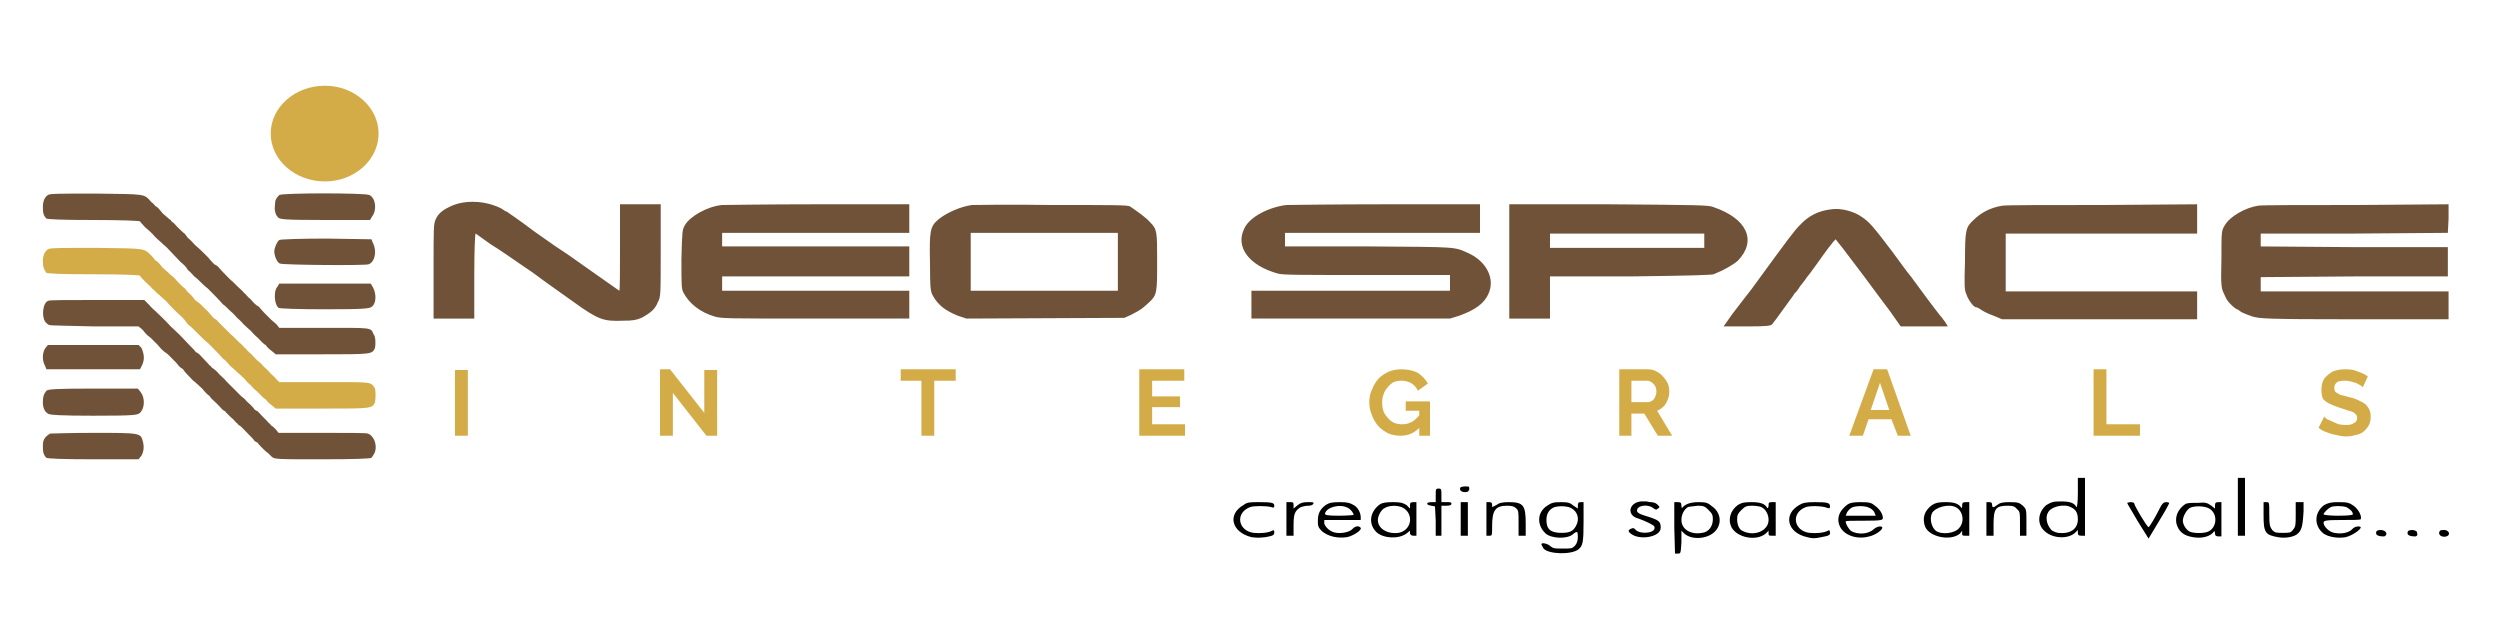 <svg version="1.2" xmlns="http://www.w3.org/2000/svg" viewBox="0 0 350 90" width="350" height="90">
	<title>logo</title>
	<style>
		.s0 { fill: #705238 } 
		.s1 { fill: #d3ac48 } 
		.s2 { fill: #000000 } 
	</style>
	<path id="svg_9" class="s0" d="m6.7 27.3q-0.7 0.5-0.7 1.7c0 0.8 0.1 1.2 0.5 1.6 0.3 0.1 2 0.2 6.6 0.2 3.7 0 6.5 0.1 6.5 0.2 0 0 0.4 0.5 0.7 0.8 0.5 0.4 0.9 0.8 1 0.9 0.1 0.1 0.5 0.6 1 1 0.4 0.4 0.9 0.8 1 0.9 0.4 0.4 1.6 1.7 2 2.1 0.4 0.3 0.8 0.7 1 1.1 0.4 0.3 0.7 0.7 0.9 0.9 0.3 0.2 0.7 0.6 0.9 0.8 0.2 0.2 0.6 0.6 1 0.9 0.5 0.5 1.8 1.8 2.1 2.2 0.2 0.1 0.6 0.5 1 0.9 0.5 0.4 0.9 0.9 1 1 0.1 0.1 0.6 0.5 0.9 0.9 0.4 0.4 0.9 0.8 1 0.9 0.1 0.1 0.5 0.6 1 1 0.4 0.4 0.8 0.9 1.1 1 0.1 0.2 0.5 0.6 0.8 0.8l0.6 0.5h6.5c7 0 7 0 7.4-0.9 0.1-0.5 0.1-1.6-0.2-1.9-0.4-1-0.2-0.9-7-0.9h-6.2l-0.4-0.5c-0.2-0.2-0.6-0.5-0.8-0.7-0.2-0.2-0.6-0.6-0.9-0.9-0.3-0.3-0.6-0.7-0.8-0.9-0.3-0.1-0.8-0.6-1.1-1-0.4-0.3-0.7-0.7-0.8-0.8-0.1 0-0.2-0.2-0.3-0.3-1-0.9-1.4-1.4-1.7-1.6-0.1-0.1-0.3-0.3-0.3-0.3-0.2-0.2-1.1-1.1-1.5-1.6-0.1-0.1-0.3-0.2-0.5-0.3-0.1-0.1-0.5-0.5-0.9-1-1.1-1.1-1.1-1.1-1.8-1.7-0.2-0.2-0.6-0.7-1-1-0.3-0.4-0.5-0.7-0.6-0.7 0 0-0.8-0.7-1.4-1.4-0.2-0.1-0.4-0.3-0.4-0.4-0.1 0-0.6-0.5-1.1-0.9-0.4-0.5-0.8-1-1-1-0.1-0.1-0.3-0.4-0.6-0.6-1.1-1.2-0.6-1.1-7.8-1.2-4.8 0-6.5 0-6.7 0.2z"/>
	<path id="svg_10" class="s0" d="m39.1 27.3c-0.4 0.4-0.6 0.7-0.6 1.3-0.1 0.7 0 1.4 0.4 1.8 0.2 0.3 0.7 0.4 6.6 0.4h6.3l0.3-0.5c0.7-0.9 0.5-2.6-0.4-3-0.6-0.3-12.1-0.3-12.6 0z"/>
	<path id="svg_12" class="s0" d="m39.1 33.6c-0.3 0.2-0.7 1.1-0.7 1.6 0 0.6 0.4 1.6 0.8 1.7 0.5 0.2 11.9 0.3 12.4 0.1 0.9-0.3 1.2-1.9 0.6-3l-0.2-0.5-6.3-0.1c-3.5 0-6.5 0.1-6.6 0.2z"/>
	<path id="svg_13" class="s0" d="m38.8 40.2c-0.2 0.2-0.3 0.7-0.3 0.9-0.1 0.7 0.1 1.7 0.5 2 0.1 0.1 2.7 0.2 6.6 0.2 5.5 0 6.2-0.1 6.5-0.4 0.6-0.5 0.6-1.8 0.1-2.7l-0.3-0.5h-6.3-6.5z"/>
	<path id="svg_14" class="s0" d="m6.8 42.1c-0.8 0.2-1 2.1-0.5 2.9 0.1 0.2 0.5 0.5 0.6 0.5 0.2 0.1 3 0.1 6.4 0.2h6.1l0.6 0.5c0.2 0.3 0.5 0.6 0.6 0.7 0.2 0.2 0.4 0.3 0.5 0.4 0.1 0.1 0.5 0.5 1 1 0.4 0.5 0.8 0.9 1 1 0.1 0.1 0.3 0.2 0.4 0.3 0.9 0.9 1.4 1.4 1.5 1.6 0.1 0.1 0.3 0.3 0.5 0.4 0.1 0 0.3 0.4 0.6 0.7 0.7 0.7 0.9 1 1.1 1.1 0.1 0.1 0.6 0.5 1.1 1 0.4 0.5 0.9 1 1 1 0.1 0.1 0.2 0.3 0.3 0.4 0.2 0.2 0.8 0.7 1.6 1.6 0.2 0.1 0.4 0.2 0.4 0.3 0.1 0.1 0.4 0.4 0.7 0.7 0.4 0.3 0.7 0.7 0.8 0.8 0.1 0 0.2 0.2 0.3 0.3 0.3 0.1 0.7 0.6 1.2 1.1 0.5 0.5 1 1 1 1.1 0.1 0.1 0.3 0.2 0.5 0.3 0 0.1 0.3 0.4 0.6 0.7 0.3 0.3 0.7 0.7 0.8 0.7 0.1 0.1 0.3 0.3 0.5 0.5 0.4 0.4 0.6 0.4 7 0.4 4.9 0 6.8-0.1 7-0.2 0.3-0.4 0.6-0.8 0.6-1.5 0-0.9-0.5-1.7-1.1-1.9-0.1-0.1-3.1-0.1-6.4-0.1h-6.1l-0.4-0.5c-0.2-0.2-0.5-0.5-0.6-0.5-0.1-0.1-0.2-0.3-0.4-0.4-0.1-0.2-0.7-0.7-1.5-1.6-0.2-0.1-0.4-0.2-0.5-0.3 0-0.1-0.3-0.4-0.6-0.7-0.4-0.3-0.7-0.7-0.8-0.8-0.1 0-0.2-0.2-0.4-0.3-0.1-0.1-0.6-0.6-1.1-1.1-0.5-0.5-1-1-1.1-1.1 0-0.1-0.5-0.5-0.9-0.9-0.3-0.4-0.8-0.8-1-0.9-0.1-0.1-0.2-0.3-0.3-0.3-0.2-0.2-1-1.1-1.5-1.6-0.1-0.1-0.4-0.3-0.5-0.3 0-0.1-0.4-0.5-0.9-1-1.3-1.4-1.3-1.4-2.6-2.6-0.6-0.7-1.9-1.9-2.2-2.2-0.1-0.1-0.5-0.4-0.8-0.8l-0.7-0.7h-6.7c-3.6 0-6.6 0-6.7 0.1z"/>
	<path id="svg_15" class="s0" d="m6.3 48.8c-0.4 0.7-0.4 1.7 0 2.4l0.2 0.5h6.6 6.5l0.2-0.4c0.5-0.9 0.4-1.7 0-2.6l-0.4-0.4h-6.4-6.3z"/>
	<path id="svg_16" class="s0" d="m6.5 54.7c-0.4 0.5-0.5 0.9-0.5 1.6 0 0.7 0.2 1.3 0.7 1.6 0.1 0.2 2 0.3 6.4 0.3 5.9 0 6.1-0.1 6.5-0.4 0.7-0.7 0.7-2.1 0.1-2.9l-0.4-0.5h-6.2c-5.6 0-6.3 0.1-6.6 0.3z"/>
	<path id="svg_17" class="s0" d="m7 60.7c-0.1 0.1-0.5 0.3-0.7 0.6-0.2 0.3-0.3 0.5-0.3 1.2 0 0.8 0.1 1.2 0.5 1.6 0.3 0.1 2 0.2 6.6 0.2h6.3l0.4-0.5q0.5-0.9 0.2-2c-0.3-1.2-0.4-1.2-6.9-1.2-3.3 0-6 0.1-6.1 0.1z"/>
	<path id="svg_45" class="s1" d="m6.7 34.9q-0.7 0.5-0.7 1.7c0 0.8 0.2 1.2 0.5 1.6 0.3 0.1 2 0.2 6.6 0.2 3.8 0 6.5 0.1 6.5 0.2 0 0.1 0.4 0.5 0.8 0.9 0.4 0.4 0.8 0.7 0.9 0.9 0.1 0 0.5 0.5 1 0.9 0.4 0.4 0.9 0.8 1 0.9 0.4 0.5 1.6 1.7 2.2 2.2 0.2 0.2 0.6 0.7 0.8 1 0.4 0.3 0.8 0.7 1 0.9 0.2 0.2 0.6 0.6 0.8 0.8 0.3 0.3 0.7 0.7 1 0.9 0.5 0.5 1.8 1.8 2.1 2.2 0.2 0.1 0.6 0.5 1 1 0.5 0.4 0.9 0.8 1 0.9 0.1 0.1 0.6 0.5 1 0.9 0.3 0.4 0.8 0.9 0.9 0.9 0.1 0.2 0.5 0.6 1 1 0.4 0.4 0.8 0.9 1.1 1 0.1 0.2 0.5 0.6 0.8 0.8l0.6 0.5h6.5c7 0 7 0 7.4-0.9 0.1-0.5 0.1-1.5 0-1.9-0.6-1-0.3-0.9-7.2-0.9h-6.2l-0.4-0.4c-0.2-0.3-0.6-0.6-0.8-0.8-0.2-0.2-0.5-0.6-0.9-0.9-0.3-0.3-0.6-0.7-0.8-0.8-0.3-0.2-0.7-0.7-1-1-0.5-0.4-0.8-0.8-0.9-0.9-0.1 0-0.2-0.2-0.3-0.3-1-0.9-1.4-1.4-1.7-1.6q-0.1-0.1-0.3-0.3c-0.2-0.2-1.1-1.1-1.5-1.5-0.1-0.2-0.3-0.3-0.5-0.4-0.1-0.1-0.5-0.5-0.9-1-1.1-1.1-1.1-1.1-1.8-1.6-0.2-0.3-0.6-0.8-1-1.1-0.3-0.4-0.5-0.6-0.5-0.6-0.1 0-0.9-0.8-1.5-1.5-0.2-0.1-0.3-0.3-0.4-0.3-0.1-0.1-0.5-0.5-1.1-1-0.4-0.5-0.8-1-1-1-0.1-0.1-0.3-0.4-0.5-0.6-1.2-1.2-0.7-1.1-7.8-1.2-4.9 0-6.6 0-6.8 0.2z"/>
	<path id="svg_46" fill-rule="evenodd" class="s1" d="m45.5 25.4c-4.2 0-7.6-3-7.6-6.7 0-3.7 3.4-6.7 7.6-6.7 4.1 0 7.5 3 7.5 6.7 0 3.7-3.4 6.7-7.5 6.7z"/>
	<path id="svg_2" fill-rule="evenodd" class="s0" d="m69 28.7c0.6 0.2 1.3 0.5 1.5 0.7 0.1 0.1 0.3 0.2 0.4 0.2 0 0 1.8 1.2 3.9 2.8 2.1 1.5 4 2.8 4.2 2.9 0.2 0.1 2 1.4 4 2.8 2 1.4 3.7 2.6 3.7 2.6 0.1 0 0.1-2.7 0.1-6v-6.1h5.7v6.4c0 6.5 0 6.5-0.4 7.3-0.4 1-1 1.5-2.3 2.2-0.7 0.3-1.2 0.4-2.6 0.4-2.7 0.1-3.4-0.1-7-2.7-1.1-0.8-3.7-2.6-5.7-4.1-2.1-1.4-4.6-3.2-5.8-3.9-1.1-0.8-2.1-1.5-2.1-1.5-0.1-0.1-0.2 2.4-0.2 5.9v6h-5.7v-6.6c0-6.3 0-6.6 0.3-7.3 0.4-0.9 1.1-1.4 2.5-2 1.6-0.6 3.7-0.6 5.5 0zm45.4-0.1h12.9v4h-26.2v1.9h26.2v4.2h-26.2v2h26.2v3.9h-13.1c-12.7 0-13.2 0-14.2-0.3-2-0.6-3.5-1.8-4.3-3.3-0.3-0.6-0.3-0.9-0.3-4.7 0.1-3.9 0.1-4.1 0.5-4.8 0.7-1.2 3.1-2.6 5.2-2.8 0.2 0 6.3-0.1 13.3-0.1zm32.8 0.1c9 0 10.6 0 11 0.2 0.9 0.6 2.3 1.6 2.8 2.2 1 1 1 1.3 1 5.5 0 4.4 0 4.7-1.2 5.8-0.8 0.7-0.9 0.9-2.5 1.7l-0.9 0.4-22.1 0.1-1.2-0.4c-1.7-0.7-2.7-1.4-3.5-2.8-0.3-0.6-0.4-0.8-0.4-4.5-0.1-4.6 0-5.2 1.2-6.2 1.1-0.9 3.1-1.8 4.7-2 0.3 0 5.3-0.1 11.1 0zm9.3 3.9h-20.6v8.1h20.6zm37.5-4h13.2v4h-27.3v1.9h11.8c12.9 0.1 11.8 0 14.2 1.1 2.3 1.2 3.4 3.5 2.5 5.5-0.6 1.4-1.9 2.3-4.1 3.1l-1.3 0.4h-27.8v-3.9h27.8v-2.2h-11.6c-9.5 0-11.8 0-12.5-0.2-4-1.1-6-3.7-4.7-6.3 0.7-1.6 3.4-3 5.9-3.3 0.3 0 6.5-0.1 13.9-0.1zm17.3 0h13.9c12.4 0.1 14.1 0.1 14.7 0.4 4.7 1.6 6.1 4.7 3.4 7.5-0.7 0.6-1.9 1.3-3.4 1.9-0.4 0.1-3 0.2-11.7 0.3h-11.2v5.9h-5.7zm27.3 4.1h-21.6v2h21.6zm55.8-4l13.2-0.1v4.1h-26.8v8.1h26.8v3.9h-27.3l-1.2-0.5c-0.6-0.2-1.4-0.6-1.7-0.8-0.4-0.3-0.7-0.4-0.8-0.4-0.3 0-1.1-1.1-1.3-1.8-0.3-0.6-0.3-1.3-0.2-4.6 0-4.4 0.1-4.8 1.2-5.8q1.6-1.6 4-2c0.5-0.1 6.8-0.1 14.1-0.1zm35.5 0l12.9-0.1v2l-0.1 2-13.1 0.1h-13.1v1.8l13.1 0.1h13.1v4.1h-13.1l-13.1 0.1v2h26.3v3.9h-13.2c-12.7 0-13.2-0.1-14.3-0.4-0.6-0.2-1.3-0.5-1.5-0.6-0.3-0.2-0.5-0.4-0.6-0.4-0.2 0-1.1-0.8-1.4-1.3-0.1-0.1-0.3-0.6-0.5-1-0.3-0.7-0.4-1-0.3-4.7 0-4 0-4 0.5-4.8 0.7-1.2 2.8-2.4 4.6-2.7 0.5-0.1 6.7-0.1 13.8-0.1zm-69.2 1.7c1 0.7 1.4 1.1 4.2 4.8 1.3 1.8 2.5 3.4 2.7 3.6 0.1 0.1 0.4 0.6 0.8 1.1 2.5 3.4 3.3 4.4 3.5 4.6 0.1 0.2 0.4 0.5 0.5 0.7l0.3 0.5h-6.6l-0.7-1c-1.1-1.6-1.4-1.9-2.2-3-1-1.3-1.9-2.6-2.3-3.1-1-1.3-3.3-4.4-3.6-4.7l-0.3-0.4-0.3 0.3c-0.4 0.5-0.9 1.1-2.3 3.1-0.7 1-1.4 1.9-1.5 2-0.1 0.2-0.5 0.7-0.9 1.2-0.3 0.5-0.7 1-0.8 1 0 0.1-0.3 0.5-0.6 0.9-0.6 0.8-2 2.8-2.5 3.4-0.2 0.2-0.6 0.3-3.5 0.3h-3.3l1.2-1.7c0.7-0.9 1.9-2.5 2.7-3.5 5.4-7.4 6-8.2 6.8-9 1.2-1.3 2.6-2 4.4-2.2 1.4-0.2 3.2 0.3 4.3 1.1z"/>
	<path id="svg_18" fill-rule="evenodd" class="s2" d="m290.9 66.9h1v8.1h-0.5c-0.4 0-0.5-0.1-0.5-0.4v-0.4l-0.4 0.4c-1 0.9-3.1 0.8-4.2-0.2-1.2-1-1-2.7 0.2-3.7 0.7-0.4 0.9-0.5 2-0.5 1.3 0 1.9 0.2 2.2 0.8 0.1 0.1 0.2-0.8 0.2-2zm-4.2 4.9c-0.3 0.5-0.2 1.4 0.2 2 0.3 0.5 0.5 0.6 1.2 0.8 1.7 0.2 2.8-0.5 2.8-1.9 0-0.9-0.3-1.4-1-1.7-0.9-0.5-2.8-0.1-3.2 0.8zm26.6-4.9h1v8.1h-1zm-108.2 1.2c0.6 0 0.6 0 0.6 0.4-0.1 0.3-0.2 0.4-0.6 0.4-0.5 0-0.9-0.3-0.6-0.7 0 0 0.3-0.1 0.6-0.1zm-3.7 0.3c0.4 0 0.4 0.1 0.4 1v0.9h0.7c0.5 0 0.7 0 0.7 0.2 0 0.2-0.2 0.3-0.7 0.3h-0.7v4.2h-0.8v-2.1l-0.1-2-0.5-0.1c-0.8-0.1-0.8-0.5 0-0.5h0.6v-0.9c0-0.9 0-1 0.4-1zm29.1 1.8c0.1 0 0.4 0.1 0.6 0.1 0.3 0 0.7 0.1 0.9 0.3 0.4 0.4 0.4 0.4 0.1 0.6-0.2 0.2-0.3 0.2-0.7-0.1-0.8-0.6-2.4-0.3-2.2 0.5q0.1 0.3 1.1 0.6c2 0.6 2.2 0.8 2.2 1.7 0 1.3-3 1.8-4.2 0.8-0.4-0.3-0.4-0.5 0.1-0.7 0.2-0.1 0.4-0.1 0.6 0.2 0.8 0.7 3 0.4 2.6-0.5-0.1-0.2-1.1-0.7-2.2-1.1-1.7-0.4-1.4-2.2 0.3-2.4 0.3 0 0.7 0 0.8 0zm-54.2 0.1c1.8 0 2.1 0.1 2.1 0.5 0 0.3-0.1 0.3-0.4 0.2-0.7-0.2-2.5-0.2-3 0-2.1 0.8-1.7 3.3 0.5 3.6 0.9 0.1 2.1 0 2.6-0.3 0.2-0.1 0.3-0.1 0.3 0.2 0 0.4-0.1 0.5-1.2 0.7-0.9 0.1-1.3 0.1-2 0-2.8-0.7-3.4-3.2-1.1-4.5 0.5-0.4 0.9-0.4 2.2-0.4zm3.8 0h0.5c0.4 0 0.5 0 0.5 0.4v0.5l0.6-0.5c0.4-0.3 0.7-0.4 1.4-0.4 0.7 0 0.8 0 0.8 0.2-0.1 0.2-0.4 0.3-0.7 0.3-0.4 0-0.8 0.1-1.1 0.2-0.8 0.5-1 0.9-1 2.5v1.5h-1zm7.5 0c1 0 1.4 0.1 1.9 0.4 0.6 0.3 1 1.1 1 1.7v0.4h-5.1v0.5c0.2 0.6 0.9 1.2 1.7 1.3 0.8 0.1 1.9-0.1 2.3-0.6 0.4-0.4 0.9-0.4 1.1-0.1 0.2 0.3-1 1.1-1.9 1.3-1.4 0.2-2.6-0.1-3.5-0.8-0.6-0.6-0.6-0.8-0.6-1.5 0-1 0.3-1.6 1.1-2.2 0.5-0.3 0.8-0.4 2-0.4zm-2.1 1.6c0 0.2 0.2 0.3 2 0.3 1.1 0 2-0.1 2-0.1 0-0.3-0.4-0.8-0.8-1-1.1-0.6-3-0.1-3.2 0.8zm9.5-1.6c1.1 0 1.4 0.1 1.9 0.4l0.5 0.5v-0.5c0-0.3 0.1-0.4 0.5-0.4h0.4v4.7h-0.4q-0.4 0-0.5-0.3v-0.4l-0.5 0.4c-1.1 0.8-3.2 0.7-4.2-0.2-1.2-1.2-0.9-2.9 0.5-3.9 0.3-0.2 0.8-0.3 1.8-0.3zm-1.1 0.8c-0.5 0.2-1 1.1-1 1.7 0 1.2 1.3 2 2.9 1.8 1.7-0.3 2.2-2.4 0.8-3.4-0.7-0.5-2-0.5-2.7-0.1zm10.6-0.8h1v4.7h-1zm3.6 0h0.4c0.3 0 0.4 0.1 0.4 0.4v0.3l0.6-0.3c0.4-0.3 0.8-0.4 1.8-0.4 2 0 2.3 0.5 2.3 3v1.7h-1v-1.7c0-1.6 0-1.8-0.3-2.1-0.3-0.3-0.6-0.4-1.3-0.4-1.6 0-2.1 0.6-2.1 2.8 0 1.4 0 1.4-0.4 1.4h-0.4zm10.4 0c1.1 0 1.3 0.1 1.8 0.5l0.6 0.4v-0.4c0-0.4 0.1-0.5 0.4-0.5h0.4v2.7c0 2.9-0.1 3.4-0.7 3.9-1 0.8-4.2 0.7-4.9-0.1-0.1-0.2-0.3-0.5-0.3-0.6 0-0.3 0.9-0.1 1.3 0.3 0.4 0.3 0.6 0.3 1.7 0.3 1.2 0 1.3 0 1.7-0.4 0.3-0.4 0.4-0.7 0.4-1.3 0-0.7-0.1-0.8-0.7-0.3-0.8 0.7-3 0.6-3.8-0.1-1.3-1.2-1.2-3 0.2-3.9 0.6-0.4 0.9-0.5 1.9-0.5zm-1.1 0.8q-0.9 0.5-0.9 1.7c0 1.3 0.6 1.8 2.1 1.8 1.1 0 1.6-0.2 2-0.9 0.6-1 0.3-2.1-0.7-2.6-0.6-0.3-2-0.3-2.5 0zm17-0.8h0.5c0.4 0 0.5 0.1 0.5 0.5 0 0.3 0.1 0.4 0.1 0.3 0.4-0.5 1.1-0.8 2.3-0.8 1.1 0 1.3 0.1 1.9 0.6 1.3 0.9 1.4 2.6 0.3 3.6-1.1 1-3.2 1.1-4.2 0.2l-0.4-0.4v1.6c-0.1 1.6-0.1 1.6-0.5 1.6h-0.4l-0.1-3.6zm3.3 0.5c-0.6 0.1-1.2 0.1-1.4 0.2-0.5 0.3-0.9 1-0.9 1.8 0 1.3 1.3 2.1 2.9 1.8 0.9-0.1 1.5-0.9 1.5-1.9 0-0.6-0.1-0.8-0.6-1.3-0.5-0.5-0.7-0.6-1.5-0.6zm7.5-0.5c1.2 0 1.9 0.2 2.2 0.8 0.1 0.1 0.2-0.1 0.2-0.3 0-0.4 0-0.5 0.5-0.5h0.5v4.7h-0.5c-0.4 0-0.5 0-0.5-0.3v-0.4l-0.4 0.4c-1.3 1.1-4 0.6-4.8-0.9-0.5-1-0.2-2.3 0.9-3.1 0.5-0.3 0.8-0.4 1.9-0.4zm0.1 0.5c-0.8 0-1 0.1-1.5 0.6-0.5 0.5-0.6 0.7-0.6 1.3 0 0.8 0.3 1.4 0.7 1.6 1.7 0.9 3.7 0 3.7-1.5 0-0.8-0.4-1.5-1-1.8-0.2-0.1-0.8-0.2-1.3-0.2zm8.8-0.5c1.8 0 2.1 0.1 2.1 0.6 0 0.3-0.1 0.3-0.4 0.2-0.7-0.3-2.5-0.3-3-0.1-2.1 0.8-1.7 3.3 0.5 3.6 0.9 0.1 2.1 0 2.6-0.3q0.3-0.2 0.3 0.3c0 0.3-0.1 0.4-1.2 0.6-0.9 0.2-1.3 0.2-2 0-2.8-0.6-3.4-3.2-1.1-4.5 0.5-0.3 0.9-0.4 2.2-0.4zm6.4 0c1.3 0 1.5 0.1 2 0.5 0.7 0.5 1.1 1.2 1.1 1.7 0 0.3-0.1 0.4-2.6 0.4-1.6 0-2.6 0-2.6 0.1 0 0.4 0.4 1 0.7 1.3 0.9 0.6 2.5 0.5 3.2-0.2 0.5-0.4 1-0.5 1.2-0.3 0.2 0.3-0.9 1.1-1.8 1.3-1.8 0.5-3.7-0.2-4.2-1.6-0.4-1.1 0.1-2.1 1.2-2.9 0.3-0.2 0.8-0.3 1.8-0.3zm-1.1 0.7c-0.3 0.1-0.6 0.4-0.8 0.7l-0.2 0.5h4.2l-0.2-0.5c-0.1-0.2-0.4-0.5-0.7-0.6-0.5-0.3-1.7-0.3-2.3-0.1zm13-0.7c1.2 0 1.8 0.2 2.2 0.8 0.1 0.1 0.1-0.1 0.1-0.3 0-0.4 0.1-0.5 0.5-0.5h0.5v4.7h-0.5c-0.4 0-0.5 0-0.5-0.3v-0.4l-0.3 0.4c-1.3 1.1-4.3 0.5-4.9-1-0.4-1.2-0.1-2.2 1-3 0.5-0.3 0.8-0.4 1.9-0.4zm-1.9 1.5c-0.4 0.8-0.1 2 0.5 2.5 0.8 0.6 2.7 0.4 3.3-0.4 0.8-0.9 0.5-2.4-0.5-2.9-1-0.5-2.8 0-3.3 0.8zm7.6-1.5h0.4c0.3 0 0.4 0.1 0.4 0.4 0 0.4 0.2 0.4 0.7 0 0.4-0.3 0.7-0.4 1.8-0.4 1.2 0 1.3 0.1 1.8 0.5 0.5 0.5 0.5 0.5 0.5 2.4v1.8h-0.9v-1.6c0-1.6 0-1.8-0.4-2.1-0.3-0.4-0.6-0.5-1.3-0.5-1.7 0-2 0.4-2 2.6v1.6h-1zm20.2 0c0.3 0 0.5 0.1 0.5 0.2 0 0.3 1.8 3.3 2 3.3 0.1 0 0.8-1.1 1.6-2.7 0.3-0.6 0.5-0.8 0.9-0.8 0.2 0 0.4 0.1 0.4 0.1 0 0.1-0.6 1.2-1.4 2.5l-1.5 2.5-1.5-2.4c-0.8-1.4-1.5-2.5-1.5-2.6 0 0 0.3-0.1 0.5-0.1zm9.4 0.1c1.1-0.1 1.3 0 1.9 0.4l0.5 0.4v-0.4c0-0.4 0.1-0.5 0.5-0.5h0.4v4.8h-0.4c-0.3 0-0.5-0.1-0.5-0.4 0-0.4-0.1-0.4-0.3-0.1-0.6 0.6-1.7 0.8-2.8 0.6-1.3-0.2-2-0.8-2.3-1.9-0.2-1 0.2-2 1.2-2.7 0.3-0.2 0.8-0.2 1.8-0.2zm-1.1 0.7c-0.5 0.3-1 1.2-1 1.8 0 0.5 0.4 1.2 0.9 1.5 0.6 0.3 2.1 0.3 2.7 0 1.2-0.6 1.3-2.5 0.1-3.2-0.7-0.4-2.1-0.4-2.7-0.1zm10.3-0.8h0.4c0.4 0 0.4 0 0.4 1.7 0 1.6 0.1 1.7 0.4 2.2 0.4 0.4 0.6 0.4 1.5 0.4 0.9 0 1.1 0 1.4-0.4 0.4-0.5 0.4-0.6 0.4-2.2v-1.7h1.1v1.3c-0.1 1.7-0.2 2.5-0.7 3-0.5 0.6-1.9 0.8-2.9 0.6-1.8-0.3-2-0.7-2-3.1zm10.5 0c1.3 0 1.5 0.1 2.1 0.5 0.7 0.5 1.2 1.5 1 1.9-0.1 0.1-1.3 0.1-2.7 0.1-2.3 0-2.5 0.1-2.5 0.4 0 0.5 0.8 1.3 1.5 1.4 1 0.2 2 0 2.5-0.5 0.3-0.4 1-0.5 1.2-0.3 0.1 0.3-1.2 1.2-2.1 1.4-1 0.2-2.4 0-3.1-0.5-1.4-1.1-1.3-3 0.1-4 0.6-0.3 0.9-0.4 2-0.4zm-1.1 0.7c-0.4 0.2-1 0.8-1 1 0 0.1 0.9 0.2 2 0.2 1.6 0 2.1-0.1 2.1-0.2 0-0.4-0.4-0.7-0.9-1-0.6-0.2-1.8-0.2-2.2 0zm7.1 3.2c0.5 0.1 0.6 0.2 0.7 0.5 0 0.2-0.1 0.3-0.3 0.4-0.9 0-1.3-0.2-1.1-0.7q0.1-0.2 0.7-0.2zm4.4 0c0.5 0.1 0.6 0.2 0.6 0.5 0.1 0.2 0 0.3-0.2 0.4-0.9 0-1.3-0.2-1.1-0.7q0.1-0.2 0.7-0.2zm4.5 0c0.6 0.1 0.8 0.7 0.2 0.9-0.7 0.2-1.3-0.3-0.9-0.8 0.1-0.1 0.4-0.1 0.7-0.1z"/>
	<path id="I        N        T        E    " class="s1" d="m65.5 61h-1.8v-9.2h1.8zm33.4 0l-4.7-6v6h-1.8v-9.3h1.4l4.8 6.1v-6h1.8v9.2zm34.9-9.3v1.6h-3v7.7h-1.8v-7.7h-2.9v-1.6zm27.5 7.7h4.6v1.6h-6.4v-9.3h6.3v1.6h-4.5v2.2h3.9v1.5h-3.9zm34.8 1.6q-0.9 0-1.7-0.3-0.8-0.4-1.4-1-0.6-0.7-0.9-1.5-0.4-0.9-0.4-1.9 0-1 0.4-1.8 0.3-0.8 0.9-1.5 0.6-0.6 1.5-1 0.8-0.3 1.7-0.3 1.3 0 2.3 0.5 0.9 0.6 1.4 1.5l-1.4 1q-0.3-0.7-1-1.1-0.6-0.3-1.3-0.3-0.6 0-1.1 0.2-0.5 0.3-0.8 0.7-0.4 0.4-0.6 1-0.2 0.5-0.2 1.2 0 0.6 0.2 1.2 0.2 0.5 0.6 0.9 0.4 0.5 0.9 0.7 0.5 0.2 1.1 0.2 0.7 0 1.3-0.3 0.7-0.4 1.2-1.1v1.8q-1.1 1.2-2.7 1.2zm2.6 0v-3.5h-1.9v-1.3h3.4v4.8zm29.7 0h-1.7v-9.3h4q0.7 0 1.2 0.3 0.6 0.3 0.9 0.7 0.4 0.4 0.7 1 0.2 0.5 0.2 1.1 0 0.6-0.2 1.1-0.2 0.6-0.6 1-0.4 0.4-0.9 0.6l2.1 3.5h-2l-1.9-3.1h-1.8zm0-7.7v3h2.3q0.3 0 0.6-0.2 0.3-0.2 0.4-0.5 0.2-0.4 0.2-0.8 0-0.4-0.2-0.8-0.2-0.3-0.5-0.5-0.3-0.2-0.6-0.2zm30.5 7.7l3.4-9.3h1.9l3.3 9.3h-1.8l-0.9-2.3h-3.2l-0.8 2.3zm3-3.6h2.6l-1.3-3.8zm37.7 3.6h-6.5v-9.3h1.8v7.7h4.7zm31.9-8.3l-0.7 1.5q-0.1-0.1-0.4-0.3-0.2-0.1-0.6-0.3-0.3-0.1-0.7-0.2-0.4-0.1-0.8-0.1-0.8 0-1.1 0.2-0.4 0.3-0.4 0.8 0 0.4 0.2 0.6 0.3 0.2 0.7 0.4 0.5 0.1 1.2 0.3 0.9 0.2 1.6 0.6 0.7 0.3 1 0.8 0.4 0.5 0.4 1.3 0 0.8-0.3 1.3-0.3 0.5-0.8 0.9-0.4 0.3-1 0.4-0.7 0.2-1.3 0.2-0.7 0-1.4-0.2-0.7-0.1-1.4-0.4-0.6-0.2-1.1-0.6l0.8-1.6q0.1 0.2 0.4 0.4 0.3 0.1 0.7 0.3 0.4 0.2 0.9 0.4 0.6 0.1 1.1 0.1 0.7 0 1.1-0.3 0.4-0.2 0.4-0.7 0-0.4-0.3-0.6-0.3-0.3-0.9-0.4-0.5-0.2-1.2-0.4-0.9-0.3-1.5-0.6-0.6-0.3-0.9-0.7-0.2-0.5-0.2-1.2 0-1 0.4-1.6 0.5-0.6 1.2-1 0.8-0.3 1.7-0.3 0.7 0 1.2 0.1 0.6 0.2 1.1 0.4 0.5 0.2 0.9 0.5z"/>
</svg>